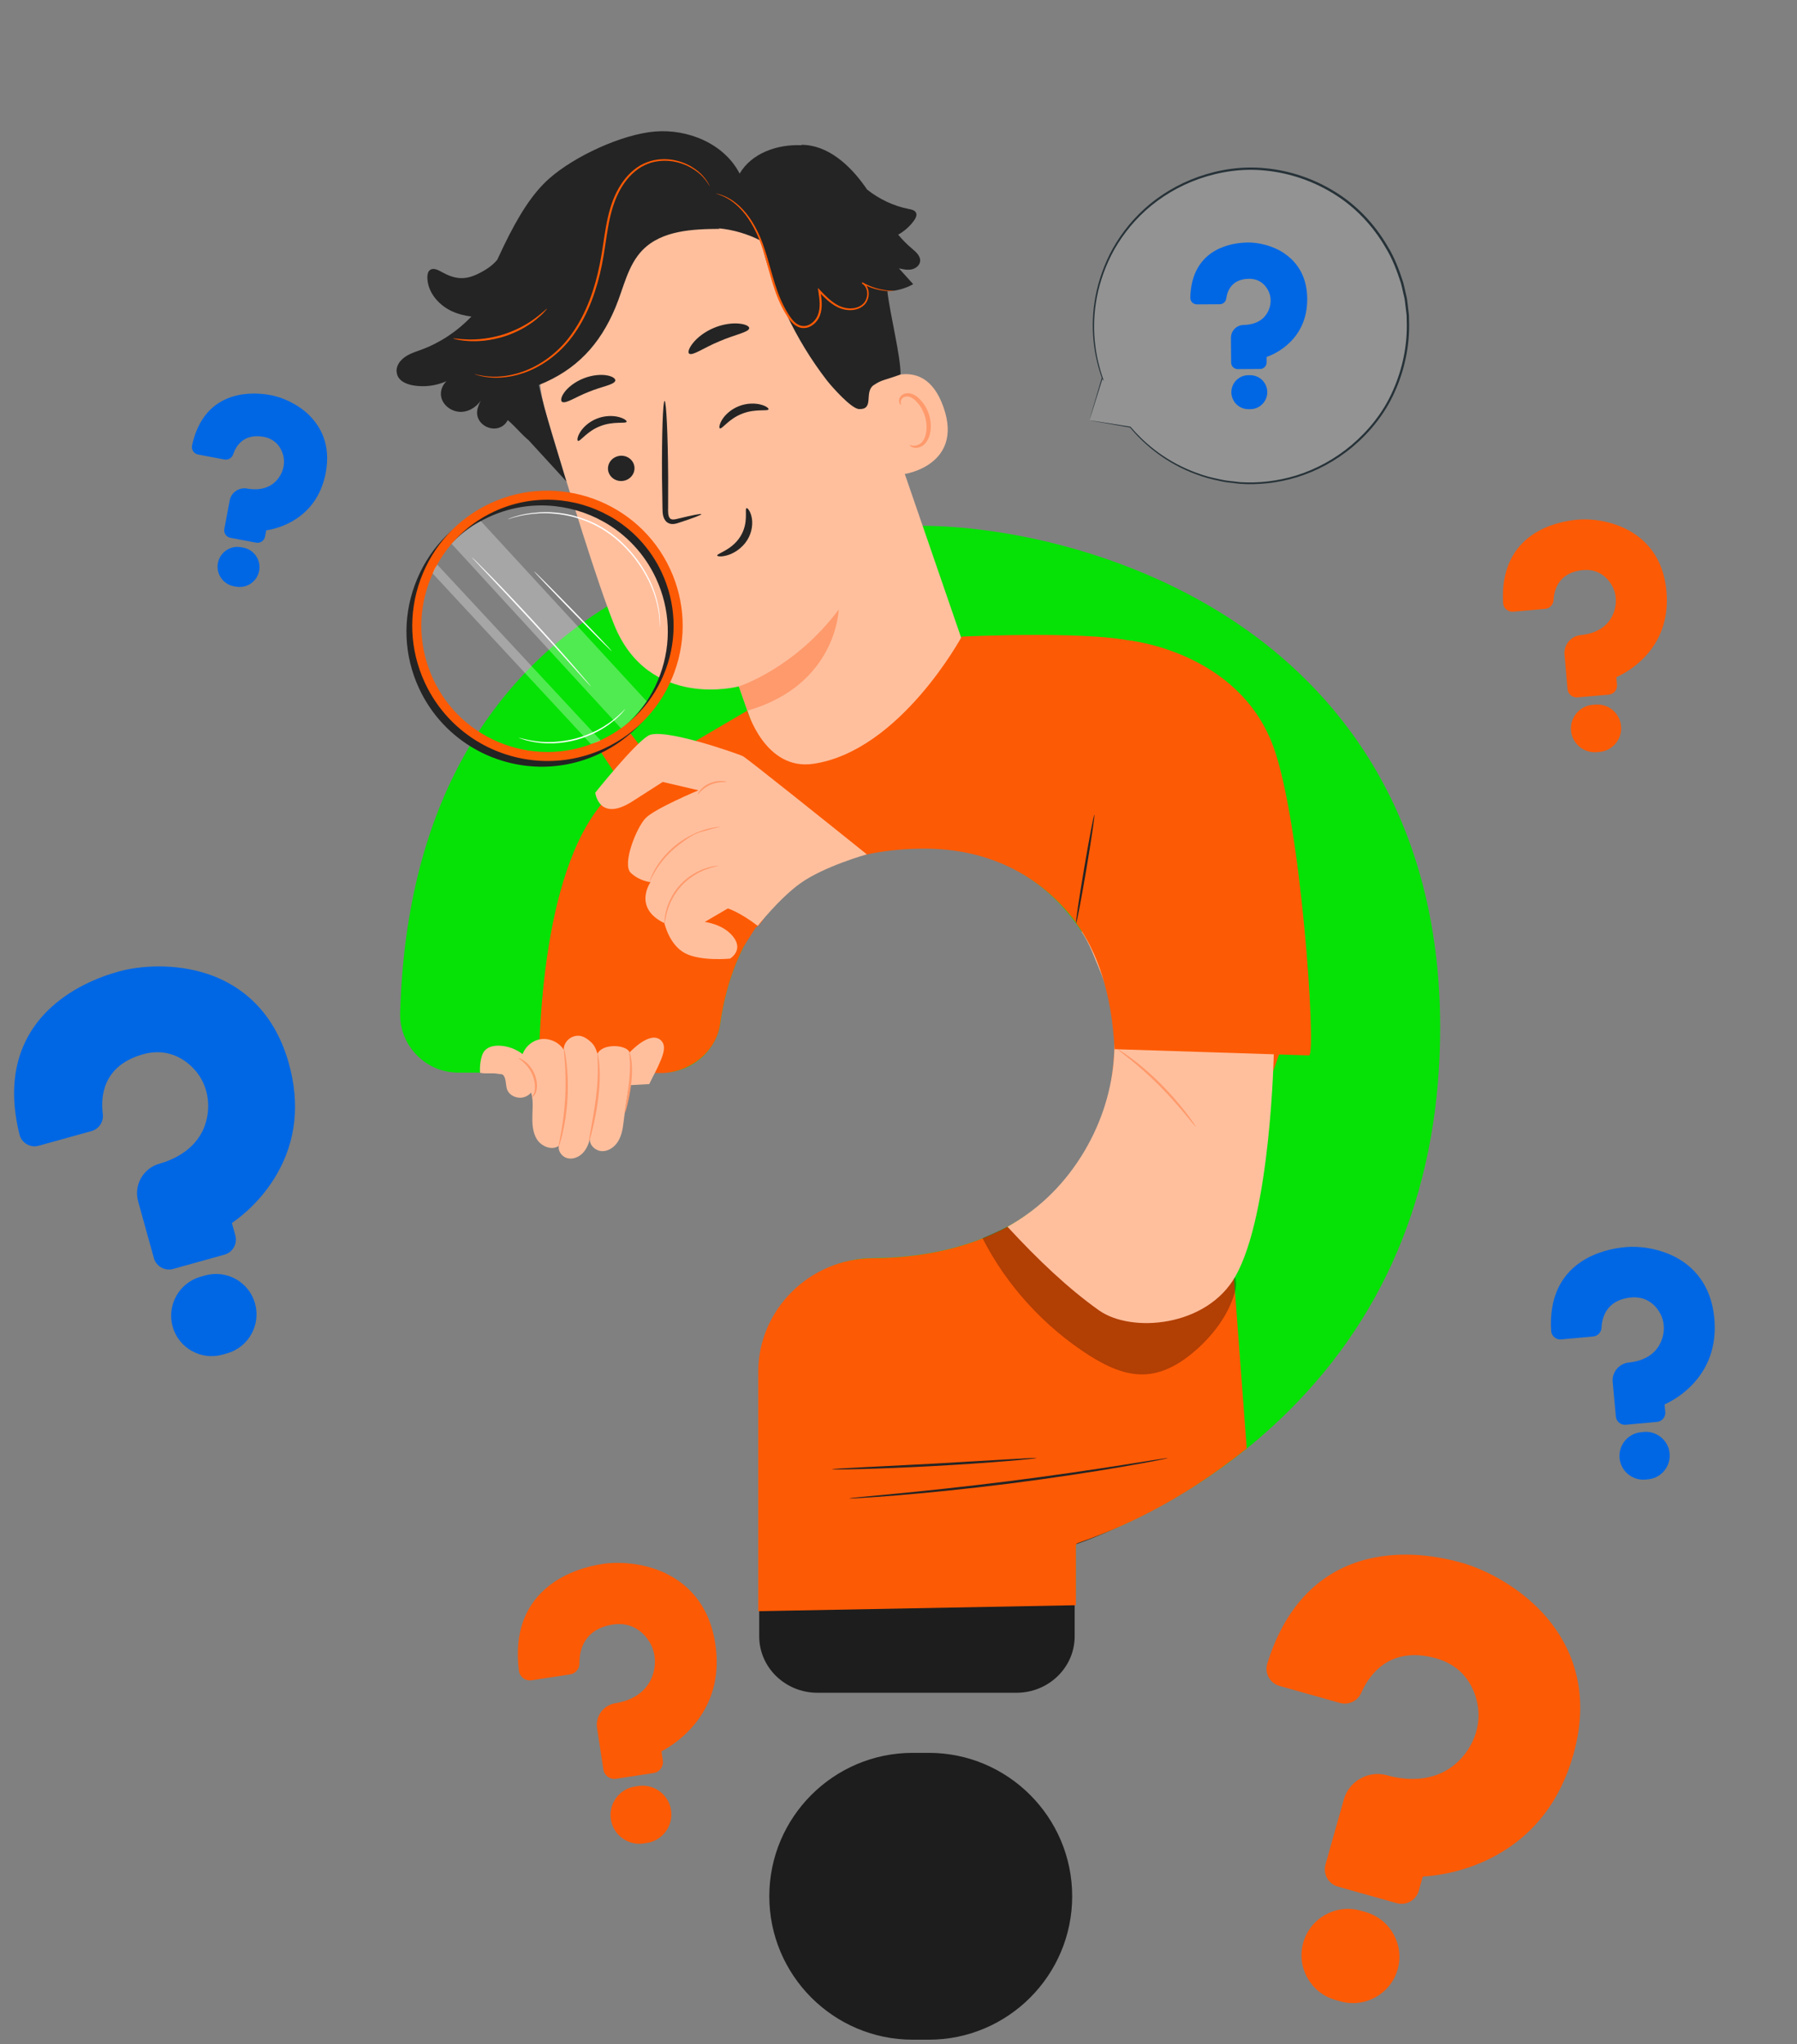 <svg xmlns="http://www.w3.org/2000/svg" width="255" height="290" viewBox="0 0 255 290" fill="none"><rect x="0" y="0" width="255" height="290" fill="#808080" stroke="none"/><g clip-path="url(#clip0_446_5988)"><path d="M219.536 229.533C215.903 225.259 210.884 222.685 207.392 221.703C204.125 220.785 199.17 219.944 194.118 221.176C190.986 221.94 188.239 223.416 185.96 225.567C183.258 228.109 181.197 231.62 179.837 235.997C179.631 236.652 179.702 237.351 180.029 237.955C180.357 238.565 180.909 239.001 181.576 239.187L190.145 241.601C191.352 241.941 192.648 241.331 193.156 240.182C194.292 237.602 197.161 233.526 203.605 235.22C208.516 236.517 209.536 240.619 209.748 242.32C210.088 245.092 208.997 247.962 206.827 249.99C203.49 253.109 199.131 252.506 196.827 251.864C194.183 251.132 191.429 252.673 190.691 255.298L188.091 264.522C187.712 265.87 188.502 267.276 189.843 267.654L198.194 270.003C199.542 270.382 200.948 269.593 201.327 268.251L201.872 266.313C201.885 266.268 201.923 266.236 201.975 266.229C204.055 266.101 208.175 265.523 212.399 263.174C217.797 260.17 221.456 255.362 223.279 248.879C225.891 239.604 222.682 233.243 219.53 229.533H219.536Z" fill="#FD5A05"></path><path d="M193.785 271.268L193.053 271.063C189.561 270.08 185.922 272.122 184.933 275.613C183.945 279.105 185.992 282.745 189.484 283.733L190.216 283.938C193.708 284.921 197.347 282.879 198.335 279.388C199.324 275.896 197.276 272.256 193.785 271.268Z" fill="#FD5A05"></path><path d="M237.939 178.447C235.416 177.067 232.541 176.752 230.686 176.926C228.953 177.086 226.424 177.593 224.235 179.102C222.874 180.039 221.828 181.252 221.135 182.696C220.307 184.41 219.967 186.464 220.114 188.813C220.133 189.166 220.294 189.487 220.563 189.718C220.833 189.949 221.173 190.058 221.533 190.026L226.077 189.609C226.719 189.551 227.226 189.019 227.258 188.377C227.329 186.932 227.958 184.455 231.353 184.083C233.94 183.8 235.185 185.578 235.596 186.361C236.27 187.626 236.27 189.198 235.596 190.572C234.569 192.677 232.367 193.184 231.154 193.3C229.755 193.435 228.715 194.673 228.844 196.066L229.293 200.957C229.357 201.67 229.993 202.203 230.705 202.132L235.134 201.728C235.846 201.663 236.379 201.028 236.309 200.315L236.212 199.289C236.212 199.289 236.225 199.244 236.244 199.231C237.214 198.788 239.081 197.761 240.673 195.854C242.708 193.428 243.581 190.45 243.266 187.016C242.817 182.099 240.115 179.634 237.926 178.441L237.939 178.447Z" fill="#0067E4"></path><path d="M233.26 203.152L232.875 203.191C231.02 203.358 229.652 205.007 229.819 206.856C229.986 208.711 231.636 210.078 233.484 209.911L233.869 209.873C235.724 209.706 237.092 208.056 236.925 206.208C236.758 204.353 235.108 202.986 233.26 203.152Z" fill="#0067E4"></path><path d="M43.92 58.939C42.213 57.257 39.973 56.352 38.452 56.063C37.027 55.794 34.883 55.627 32.778 56.34C31.474 56.782 30.358 57.514 29.465 58.515C28.413 59.703 27.668 61.276 27.251 63.188C27.187 63.477 27.245 63.766 27.405 64.016C27.566 64.26 27.822 64.427 28.111 64.485L31.853 65.191C32.38 65.287 32.912 64.979 33.079 64.472C33.464 63.329 34.536 61.481 37.341 61.962C39.485 62.328 40.069 64.035 40.223 64.754C40.474 65.923 40.121 67.187 39.267 68.137C37.964 69.594 36.083 69.498 35.075 69.312C33.92 69.1 32.803 69.857 32.591 71.006L31.834 75.037C31.725 75.628 32.11 76.193 32.7 76.302L36.346 76.989C36.937 77.098 37.502 76.713 37.611 76.122L37.771 75.275C37.771 75.275 37.791 75.236 37.81 75.236C38.689 75.101 40.422 74.703 42.136 73.542C44.318 72.059 45.698 69.87 46.231 67.04C46.995 62.989 45.384 60.403 43.901 58.939H43.92Z" fill="#0067E4"></path><path d="M34.53 77.694L34.209 77.637C32.681 77.348 31.211 78.356 30.922 79.883C30.634 81.411 31.641 82.881 33.169 83.17L33.49 83.227C35.018 83.516 36.488 82.508 36.776 80.981C37.065 79.453 36.057 77.983 34.53 77.694Z" fill="#0067E4"></path><path d="M231.167 75.272C228.651 73.88 225.775 73.559 223.92 73.719C222.187 73.873 219.658 74.367 217.457 75.869C216.09 76.806 215.043 78.013 214.344 79.451C213.509 81.158 213.156 83.219 213.297 85.562C213.317 85.915 213.477 86.236 213.747 86.467C214.016 86.698 214.357 86.807 214.71 86.781L219.26 86.383C219.902 86.326 220.409 85.799 220.448 85.157C220.525 83.713 221.16 81.235 224.562 80.882C227.155 80.613 228.388 82.397 228.799 83.174C229.466 84.445 229.46 86.017 228.786 87.385C227.752 89.484 225.551 89.984 224.331 90.1C222.932 90.228 221.886 91.467 222.008 92.86L222.438 97.757C222.502 98.47 223.131 99.002 223.85 98.938L228.279 98.553C228.991 98.489 229.524 97.86 229.46 97.141L229.37 96.114C229.37 96.114 229.383 96.069 229.402 96.056C230.378 95.613 232.245 94.593 233.85 92.699C235.891 90.279 236.777 87.308 236.475 83.874C236.045 78.95 233.356 76.479 231.167 75.272Z" fill="#FD5A05"></path><path d="M226.385 99.959L226 99.991C224.145 100.152 222.771 101.795 222.932 103.643C223.092 105.498 224.736 106.872 226.584 106.711L226.969 106.679C228.824 106.519 230.198 104.876 230.037 103.027C229.877 101.179 228.234 99.799 226.385 99.959Z" fill="#FD5A05"></path><path d="M94.416 223.185C91.265 221.703 87.767 221.536 85.539 221.876C83.453 222.197 80.436 222.993 77.901 224.983C76.329 226.221 75.154 227.756 74.416 229.559C73.543 231.69 73.28 234.2 73.633 237.024C73.684 237.448 73.902 237.82 74.242 238.083C74.583 238.34 75.006 238.449 75.43 238.385L80.892 237.55C81.662 237.435 82.24 236.755 82.227 235.978C82.208 234.226 82.779 231.19 86.862 230.49C89.968 229.964 91.599 232.018 92.157 232.929C93.062 234.412 93.184 236.312 92.478 238.019C91.393 240.638 88.774 241.415 87.311 241.646C85.629 241.909 84.467 243.488 84.724 245.163L85.623 251.043C85.751 251.903 86.56 252.493 87.42 252.358L92.741 251.543C93.601 251.415 94.192 250.606 94.057 249.746L93.871 248.514C93.871 248.514 93.884 248.456 93.909 248.443C95.052 247.833 97.234 246.453 99.019 244.04C101.297 240.959 102.132 237.3 101.496 233.166C100.591 227.255 97.144 224.482 94.41 223.192L94.416 223.185Z" fill="#FD5A05"></path><path d="M90.572 253.385L90.103 253.456C87.876 253.796 86.342 255.889 86.682 258.11C87.022 260.337 89.115 261.871 91.335 261.531L91.804 261.46C94.031 261.12 95.565 259.027 95.225 256.807C94.885 254.586 92.793 253.045 90.572 253.385Z" fill="#FD5A05"></path><path d="M154.598 59.611L160.382 60.574C163.225 63.975 167.121 66.575 171.788 67.82C182.802 70.754 194.452 64.707 198.419 54.02C203.002 41.677 196.005 28.044 183.181 24.642C172.295 21.753 160.78 27.613 156.691 38.114C154.662 43.327 154.727 48.776 156.421 53.616V53.603L154.592 59.617L154.598 59.611Z" fill="white" fill-opacity="0.15"></path><path d="M154.598 59.611C154.598 59.611 154.63 59.482 154.701 59.225C154.778 58.956 154.887 58.571 155.035 58.077C155.336 57.043 155.779 55.528 156.357 53.577L156.396 53.442L156.479 53.558V53.571L156.363 53.635C155.439 51.022 154.65 47.293 155.311 42.903C155.632 40.714 156.331 38.403 157.461 36.105C158.61 33.82 160.247 31.587 162.365 29.654C164.49 27.729 167.102 26.124 170.061 25.078C173.007 24.038 176.313 23.518 179.663 23.878C183.014 24.205 186.39 25.322 189.413 27.19C192.456 29.038 195.049 31.747 196.91 34.944C197.893 36.542 198.554 38.294 199.112 40.04C199.24 40.483 199.324 40.932 199.427 41.375C199.516 41.824 199.658 42.261 199.696 42.717C199.754 43.166 199.805 43.615 199.857 44.065L199.934 44.739L199.947 45.412C200.075 49.007 199.311 52.518 197.912 55.612C196.525 58.725 194.382 61.337 191.974 63.366C189.555 65.4 186.814 66.844 184.06 67.698C181.294 68.546 178.527 68.815 175.96 68.642C175.324 68.565 174.695 68.494 174.079 68.424C173.463 68.34 172.872 68.173 172.288 68.058C171.114 67.801 170.022 67.416 168.995 67.005C164.875 65.317 162.083 62.736 160.33 60.631L160.369 60.657C158.507 60.33 157.057 60.073 156.062 59.9C155.587 59.816 155.221 59.745 154.958 59.7C154.714 59.656 154.592 59.63 154.592 59.63C154.592 59.63 154.733 59.643 154.983 59.681C155.247 59.72 155.619 59.778 156.107 59.855C157.095 60.009 158.533 60.24 160.388 60.529H160.414L160.433 60.554C162.198 62.627 164.99 65.163 169.079 66.812C170.099 67.217 171.184 67.596 172.34 67.839C172.924 67.955 173.508 68.109 174.118 68.192C174.727 68.263 175.35 68.334 175.979 68.404C178.514 68.565 181.255 68.289 183.983 67.442C186.705 66.588 189.401 65.156 191.788 63.141C194.163 61.126 196.275 58.551 197.629 55.483C198.997 52.428 199.754 48.968 199.619 45.432L199.606 44.764L199.529 44.103C199.478 43.66 199.42 43.217 199.369 42.774C199.33 42.325 199.189 41.895 199.099 41.459C198.997 41.022 198.913 40.573 198.785 40.143C198.233 38.422 197.584 36.696 196.615 35.123C194.786 31.972 192.225 29.302 189.234 27.479C186.255 25.636 182.924 24.539 179.631 24.205C176.326 23.846 173.071 24.353 170.157 25.373C167.237 26.4 164.656 27.979 162.551 29.873C160.452 31.779 158.828 33.974 157.679 36.227C156.55 38.493 155.844 40.785 155.516 42.948C154.842 47.3 155.593 50.997 156.485 53.603L156.646 54.078L156.363 53.66V53.648L156.479 53.628C155.876 55.554 155.413 57.043 155.093 58.064C154.932 58.564 154.81 58.95 154.727 59.219C154.643 59.482 154.592 59.617 154.592 59.617L154.598 59.611Z" fill="#263238"></path><path d="M182.224 35.926C180.511 34.789 178.482 34.398 177.154 34.404C175.908 34.411 174.079 34.623 172.429 35.566C171.402 36.15 170.587 36.953 170.003 37.941C169.31 39.109 168.944 40.553 168.906 42.235C168.906 42.486 168.995 42.723 169.169 42.903C169.348 43.083 169.586 43.179 169.836 43.179L173.097 43.16C173.559 43.16 173.951 42.813 174.008 42.357C174.143 41.337 174.74 39.61 177.179 39.552C179.041 39.507 179.811 40.849 180.061 41.426C180.466 42.37 180.369 43.487 179.811 44.424C178.951 45.862 177.359 46.093 176.486 46.099C175.478 46.112 174.67 46.934 174.676 47.929L174.702 51.44C174.702 51.953 175.125 52.364 175.639 52.364L178.816 52.345C179.33 52.345 179.74 51.921 179.74 51.408V50.669C179.74 50.669 179.74 50.637 179.766 50.631C180.485 50.374 181.878 49.752 183.123 48.493C184.715 46.889 185.517 44.822 185.498 42.357C185.472 38.827 183.701 36.914 182.212 35.932L182.224 35.926Z" fill="#0067E4"></path><path d="M177.404 53.23H177.128C175.799 53.243 174.727 54.328 174.734 55.657C174.74 56.985 175.831 58.057 177.16 58.051H177.436C178.765 58.038 179.837 56.953 179.83 55.625C179.824 54.296 178.733 53.224 177.404 53.23Z" fill="#0067E4"></path></g><path d="M29.437 138.173C24.796 136.633 19.887 136.986 16.839 137.831C13.985 138.626 9.911 140.244 6.707 143.44C4.718 145.427 3.34 147.774 2.61 150.406C1.75 153.526 1.801 157.075 2.763 160.956C2.909 161.539 3.27 162.027 3.79 162.327C4.311 162.634 4.922 162.711 5.503 162.545L12.988 160.467C14.046 160.174 14.731 159.137 14.59 158.048C14.27 155.61 14.566 151.271 20.136 149.618C24.383 148.361 27.003 150.96 27.93 152.131C29.442 154.047 29.927 156.678 29.226 159.172C28.147 163.009 24.623 164.53 22.621 165.095C20.319 165.742 18.96 168.139 19.599 170.435L21.836 178.489C22.162 179.666 23.387 180.355 24.564 180.029L31.854 177.999C33.031 177.673 33.72 176.448 33.394 175.271L32.923 173.581C32.912 173.544 32.926 173.497 32.962 173.473C34.456 172.438 37.261 170.142 39.349 166.476C42.016 161.793 42.567 156.551 40.995 150.893C38.747 142.802 33.473 139.507 29.443 138.166L29.437 138.173Z" fill="#0067E4"></path><path d="M29.125 180.945L28.487 181.124C25.44 181.975 23.648 185.14 24.493 188.194C25.338 191.248 28.509 193.033 31.563 192.188L32.201 192.009C35.249 191.158 37.04 187.993 36.195 184.939C35.35 181.885 32.18 180.1 29.125 180.945Z" fill="#0067E4"></path><g clip-path="url(#clip1_446_5988)"><path d="M175.536 88.418C160.382 78.225 142.364 74.592 130.554 74.592C119.494 74.592 103.216 76.338 88.486 84.644C79.339 89.804 72.034 96.859 66.79 105.601C60.564 115.961 57.201 128.779 56.783 143.702C56.719 145.942 57.547 148.061 59.113 149.665C60.686 151.283 62.791 152.175 65.051 152.175H94.05C98.146 152.175 101.663 149.12 102.234 145.076C103.518 135.981 108.916 120.672 130.618 120.293C147.153 120.011 153.969 131.975 156.139 137.136C159.663 145.532 158.77 155.487 153.745 163.774C146.029 176.495 131.831 178.447 124.058 178.472C115.117 178.505 107.844 185.764 107.844 194.654V225.862C107.844 230.419 111.554 234.129 116.112 234.129H144.367C148.924 234.129 152.634 230.419 152.634 225.862V219.308C152.634 219.148 152.73 219.013 152.884 218.962C159.284 216.715 171.691 211.291 182.866 200.181C197.135 185.995 204.363 167.689 204.363 145.769C204.363 114.401 188.688 97.269 175.543 88.431L175.536 88.418Z" fill="#06E206"></path><path d="M129.52 248.68H131.799C143.019 248.68 152.146 257.808 152.146 269.028C152.146 280.248 143.019 289.375 131.799 289.375H129.52C118.3 289.375 109.167 280.248 109.167 269.028C109.167 257.808 118.294 248.68 129.52 248.68Z" fill="#1D1D1D"></path><path d="M115.996 240.156H144.238C148.796 240.156 152.499 236.568 152.499 232.152V219.392C152.499 219.238 152.596 219.109 152.75 219.058C156.087 217.922 160.76 215.842 166.043 212.594C148 212.466 115.104 212.286 107.735 212.549V232.152C107.735 236.568 111.439 240.156 115.996 240.156Z" fill="#1D1D1D"></path><path d="M139.258 98.791L121.131 46.157C117.306 32.98 106.445 24.224 93.377 28.409L92.189 28.865C80.263 33.474 73.87 46.465 77.503 58.718C80.886 70.125 84.769 82.68 87.131 88.585C92.029 100.806 104.847 97.378 104.847 97.378C104.872 97.372 107.703 105.524 108.936 109.189L115.572 115.749L118.313 112.751L139.245 98.784L139.258 98.791Z" fill="#FFBF9D"></path><path d="M104.853 97.379C104.853 97.379 112.774 94.843 119.019 86.473C119.019 86.473 118.737 97.192 106.054 100.825L104.853 97.385V97.379Z" fill="#FF9A6C"></path><path d="M86.374 67.031C86.701 67.968 87.76 68.469 88.749 68.148C89.731 67.827 90.27 66.806 89.943 65.869C89.615 64.932 88.556 64.431 87.568 64.752C86.579 65.073 86.046 66.094 86.367 67.037L86.374 67.031Z" fill="#242424"></path><path d="M82.015 62.544C82.323 62.692 83.267 61.19 85.161 60.465C87.035 59.714 88.8 60.15 88.915 59.842C88.98 59.701 88.595 59.373 87.824 59.168C87.061 58.963 85.886 58.924 84.711 59.386C83.537 59.848 82.715 60.663 82.317 61.325C81.906 61.992 81.874 62.486 82.022 62.544H82.015Z" fill="#242424"></path><path d="M102.157 60.773C102.465 60.92 103.415 59.418 105.303 58.699C107.177 57.948 108.942 58.385 109.057 58.077C109.115 57.935 108.737 57.608 107.966 57.403C107.202 57.197 106.028 57.159 104.853 57.621C103.679 58.083 102.857 58.898 102.459 59.559C102.055 60.227 102.016 60.721 102.157 60.779V60.773Z" fill="#242424"></path><path d="M99.519 72.949C99.487 72.84 98.236 73.09 96.239 73.578C95.739 73.713 95.244 73.796 95.039 73.494C94.789 73.193 94.789 72.596 94.808 71.941C94.808 70.6 94.808 69.194 94.814 67.718C94.776 61.729 94.551 56.876 94.307 56.883C94.063 56.883 93.903 61.748 93.941 67.737C93.961 69.207 93.98 70.612 94.006 71.954C94.038 72.57 93.961 73.315 94.487 73.944C94.757 74.252 95.212 74.38 95.552 74.342C95.899 74.316 96.169 74.22 96.413 74.136C98.364 73.501 99.558 73.051 99.519 72.942V72.949Z" fill="#242424"></path><path d="M97.793 50.163C98.236 50.548 99.872 49.328 102.08 48.423C104.276 47.467 106.285 47.139 106.317 46.555C106.323 46.279 105.778 45.99 104.847 45.907C103.916 45.817 102.6 45.971 101.278 46.529C99.956 47.088 98.929 47.922 98.345 48.654C97.754 49.386 97.581 49.976 97.786 50.163H97.793Z" fill="#242424"></path><path d="M79.782 57.024C80.334 57.306 81.714 56.292 83.569 55.586C85.398 54.822 87.106 54.611 87.305 54.026C87.382 53.75 86.977 53.41 86.136 53.256C85.308 53.102 84.05 53.186 82.786 53.693C81.521 54.2 80.558 54.996 80.077 55.676C79.583 56.363 79.531 56.883 79.782 57.03V57.024Z" fill="#242424"></path><path d="M123.442 55.041C123.615 54.867 130.92 49.283 133.891 57.788C136.87 66.286 127.717 67.525 127.62 67.287C127.518 67.05 123.442 55.047 123.442 55.047V55.041Z" fill="#FFBF9D"></path><path d="M129.09 63.154C129.116 63.115 129.276 63.205 129.565 63.231C129.848 63.257 130.297 63.186 130.682 62.865C131.465 62.223 131.722 60.529 131.228 58.982C130.977 58.199 130.56 57.518 130.072 57.005C129.597 56.472 129.039 56.183 128.558 56.26C128.07 56.312 127.845 56.697 127.826 56.973C127.794 57.249 127.909 57.403 127.871 57.428C127.851 57.461 127.64 57.351 127.582 56.973C127.556 56.793 127.582 56.555 127.73 56.324C127.877 56.087 128.147 55.894 128.474 55.824C129.148 55.638 129.944 56.035 130.483 56.6C131.054 57.152 131.549 57.91 131.825 58.789C132.37 60.522 132.056 62.428 130.952 63.218C130.406 63.584 129.848 63.578 129.52 63.468C129.187 63.353 129.071 63.179 129.097 63.147L129.09 63.154Z" fill="#FF9A6C"></path><path d="M105.932 72.095C105.63 72.179 106.285 74.136 105.071 76.094C103.865 78.052 101.695 78.533 101.772 78.809C101.785 78.944 102.363 79.034 103.255 78.764C104.128 78.507 105.303 77.801 106.047 76.608C106.785 75.414 106.843 74.124 106.644 73.296C106.445 72.448 106.06 72.037 105.932 72.095Z" fill="#242424"></path><path d="M56.276 52.749C56.238 52.204 56.456 51.664 56.809 51.241C57.579 50.323 58.728 50.002 59.807 49.604C62.49 48.609 64.916 46.979 66.893 44.912C65.904 44.783 64.942 44.54 64.043 44.116C62.188 43.23 60.66 41.414 60.641 39.353C60.641 38.968 60.712 38.538 61.02 38.307C61.514 37.941 62.188 38.313 62.721 38.609C64.486 39.578 65.866 39.77 67.689 38.917C68.819 38.384 69.865 37.723 70.584 36.824C70.609 36.773 70.622 36.722 70.648 36.67C70.93 36.06 71.206 35.47 71.482 34.899C73.562 30.605 75.539 27.44 77.965 25.303C81.528 22.17 88.222 19.051 92.947 18.659C97.671 18.268 102.793 20.412 104.956 24.629C106.657 21.721 110.303 20.457 113.679 20.604L113.743 20.546C117.447 20.559 120.541 23.377 122.691 26.387C122.806 26.554 122.922 26.721 123.038 26.888C124.771 28.262 126.818 29.237 128.988 29.655C129.373 29.725 129.816 29.828 129.983 30.181C130.149 30.527 129.95 30.938 129.726 31.253C129.135 32.094 128.346 32.793 127.454 33.294C128.038 33.987 128.66 34.636 129.36 35.22C129.95 35.72 130.657 36.317 130.567 37.081C130.496 37.678 129.925 38.108 129.334 38.224C128.744 38.339 128.14 38.204 127.556 38.069C128.23 38.821 128.911 39.565 129.585 40.316C128.468 40.945 127.203 41.279 125.92 41.337C126.324 44.719 127.845 50.714 127.787 53.128C125.547 53.962 124.912 53.911 123.91 54.688C122.614 55.695 124.09 58.102 121.914 58.038C120.804 58.006 118.012 54.835 117.331 53.962C112.845 48.141 109.642 41.337 107.998 34.167C106.124 33.198 104.064 32.588 101.958 32.389L102.151 32.472C98.255 32.492 93.903 32.691 91.181 35.476C89.07 37.639 88.505 40.823 87.337 43.615C85.129 48.904 81.784 52.492 76.463 54.623C77.298 58.545 79.313 64.727 80.366 68.295L74.91 62.345V62.377C74.531 62.05 74.185 61.71 73.851 61.363L73.742 61.26V61.248C73.196 60.689 72.67 60.124 72.054 59.604C72.047 59.617 72.041 59.63 72.028 59.649C70.719 61.992 67.028 60.419 67.805 57.852C67.959 57.345 68.183 56.857 68.485 56.414C67.907 57.531 66.752 58.378 65.494 58.43C64.236 58.481 62.946 57.64 62.631 56.421C62.413 55.586 62.734 54.662 63.356 54.084C61.867 54.739 60.185 54.957 58.581 54.668C57.528 54.476 56.379 53.956 56.289 52.756L56.276 52.749Z" fill="#242424"></path><path d="M101.541 27.433C101.528 27.472 102.177 27.581 103.191 28.133C104.192 28.685 105.495 29.808 106.554 31.586C107.087 32.466 107.581 33.486 107.986 34.635C108.396 35.778 108.737 37.036 109.102 38.358C109.475 39.68 109.86 41.08 110.444 42.466C110.733 43.159 111.073 43.853 111.484 44.52C111.888 45.175 112.344 45.874 113.095 46.298C113.698 46.645 114.488 46.613 115.059 46.272C115.643 45.945 116.08 45.419 116.323 44.822C116.792 43.609 116.574 42.351 116.407 41.24L116.157 41.362C116.914 42.152 117.678 42.922 118.589 43.435C119.488 43.955 120.547 44.135 121.471 43.898C121.933 43.782 122.357 43.551 122.672 43.224C122.999 42.896 123.166 42.472 123.243 42.062C123.307 41.645 123.269 41.227 123.121 40.868C122.967 40.508 122.704 40.207 122.383 40.04L122.293 40.207C123.634 40.958 124.854 41.189 125.669 41.272C126.08 41.311 126.394 41.311 126.613 41.304C126.825 41.291 126.934 41.279 126.934 41.272C126.934 41.266 126.825 41.259 126.613 41.253C126.401 41.24 126.086 41.227 125.682 41.176C124.88 41.067 123.686 40.81 122.389 40.053L122.299 40.22C122.877 40.515 123.172 41.285 123.031 42.036C122.96 42.408 122.8 42.787 122.511 43.076C122.229 43.365 121.837 43.57 121.414 43.673C120.56 43.878 119.571 43.711 118.731 43.211C117.87 42.716 117.126 41.965 116.375 41.176L116.054 40.842L116.125 41.304C116.291 42.415 116.484 43.628 116.047 44.725C115.829 45.258 115.425 45.733 114.918 46.022C114.411 46.317 113.769 46.343 113.249 46.048C112.594 45.688 112.151 45.027 111.753 44.379C111.355 43.731 111.022 43.05 110.733 42.37C110.155 41.003 109.764 39.616 109.385 38.3C109.013 36.978 108.66 35.72 108.236 34.565C107.819 33.409 107.299 32.376 106.753 31.49C105.656 29.699 104.301 28.576 103.261 28.043C102.215 27.511 101.554 27.446 101.554 27.446L101.541 27.433Z" fill="#FD5A05"></path><path d="M67.342 53.083C67.342 53.083 67.387 53.102 67.471 53.134C67.573 53.166 67.702 53.205 67.862 53.25C68.035 53.301 68.247 53.359 68.51 53.404C68.767 53.449 69.069 53.513 69.409 53.539C70.757 53.68 72.798 53.571 75.07 52.621C77.317 51.684 79.782 49.899 81.598 47.203C83.453 44.54 84.705 41.144 85.424 37.505C85.796 35.682 85.989 33.878 86.303 32.164C86.605 30.451 87.035 28.82 87.747 27.402C88.447 25.977 89.41 24.77 90.565 23.968C91.136 23.557 91.759 23.287 92.375 23.082C92.998 22.896 93.627 22.819 94.224 22.806C95.424 22.787 96.496 23.075 97.369 23.454C98.242 23.839 98.916 24.327 99.417 24.776C100.386 25.72 100.675 26.445 100.713 26.413C100.713 26.413 100.7 26.368 100.655 26.285C100.604 26.189 100.54 26.067 100.463 25.925C100.283 25.611 99.969 25.181 99.494 24.686C98.999 24.218 98.325 23.698 97.44 23.287C96.554 22.883 95.463 22.575 94.224 22.581C93.608 22.581 92.959 22.665 92.311 22.851C91.669 23.05 91.008 23.332 90.418 23.749C89.217 24.577 88.216 25.816 87.491 27.267C86.752 28.717 86.316 30.38 86.001 32.106C85.687 33.833 85.488 35.63 85.116 37.441C84.403 41.054 83.171 44.411 81.354 47.043C79.583 49.707 77.182 51.465 74.974 52.415C72.753 53.378 70.744 53.519 69.409 53.417C68.061 53.308 67.349 53.044 67.336 53.083H67.342Z" fill="#FD5A05"></path><path d="M64.287 48.018C64.287 48.018 64.48 48.095 64.845 48.172C65.205 48.256 65.738 48.333 66.405 48.378C67.066 48.429 67.862 48.416 68.735 48.326C69.608 48.224 70.564 48.044 71.534 47.742C72.503 47.428 73.389 47.03 74.159 46.613C74.923 46.176 75.584 45.733 76.097 45.31C76.611 44.892 77.009 44.52 77.253 44.244C77.503 43.968 77.632 43.814 77.619 43.801C77.58 43.763 77.015 44.353 75.963 45.136C75.443 45.534 74.781 45.952 74.024 46.362C73.26 46.76 72.387 47.145 71.437 47.447C70.487 47.742 69.557 47.928 68.697 48.044C67.843 48.147 67.06 48.179 66.405 48.16C65.096 48.121 64.293 47.961 64.281 48.018H64.287Z" fill="#FD5A05"></path><path d="M87.568 136.995C87.459 137.027 88.909 144.312 90.334 151.873H90.783C89.358 144.312 87.677 136.963 87.561 136.995H87.568Z" fill="#242424"></path><path d="M93.717 152.239C97.838 152.239 101.631 149.274 102.202 145.23C103.499 136.147 108.679 120.781 130.522 120.402C147.165 120.12 154.168 131.898 156.132 137.136C159.245 145.455 158.86 155.545 153.802 163.819C146.036 176.521 131.748 178.466 123.917 178.498C114.918 178.53 107.594 185.777 107.594 194.654V228.583L152.673 227.736V219.27C152.673 219.116 152.769 218.975 152.923 218.923C158.411 217.01 167.121 213.39 176.916 205.489L173.983 166.412C173.983 166.412 182.565 149.922 182.135 146.212C178.251 112.321 166.723 93.142 162.038 91.351C156.781 89.342 136.472 90.318 136.472 90.318C136.472 90.318 127.697 106.57 115.393 108.367C108.544 109.369 106.047 100.819 106.047 100.819L90.141 110.145C78.825 115.858 76.624 138.067 76.418 152.233H93.704L93.717 152.239Z" fill="#FD5A05"></path><g opacity="0.3"><path d="M145.959 172.201C155.048 174.512 164.002 177.439 173.091 179.756C173.765 179.929 174.483 180.128 174.939 180.655C175.607 181.431 175.459 182.606 175.157 183.582C174.201 186.708 172.141 189.403 169.689 191.56C167.712 193.3 165.343 194.763 162.718 194.968C159.797 195.2 156.986 193.839 154.515 192.266C148.199 188.235 142.807 182.343 139.418 175.661C139.418 175.661 141.549 174.782 143.179 173.915C144.694 173.106 145.959 172.208 145.959 172.208V172.201Z" fill="black"></path></g><path d="M155.946 137.373C159.579 145.756 158.661 155.699 153.481 163.973C150.606 168.562 146.947 171.835 142.961 174.037C147.262 178.71 151.62 182.831 155.933 185.892C160.574 189.185 171.274 188.248 175.331 181.04C180.337 172.144 180.755 149.415 180.755 149.415L181.705 135.711L153.719 131.423L153.494 132.193C154.695 133.991 155.401 136.115 155.953 137.373H155.946Z" fill="#FFBF9D"></path><path d="M107.222 131.616L105.63 134.125C104.417 134.96 103.268 134.504 102.517 132.951L85.289 106.73L89.487 104.06L108.512 129.202C108.512 129.202 108.781 130.537 107.222 131.609V131.616Z" fill="#FD5A05"></path><path d="M67.419 106.281C64.049 104.375 61.219 101.441 59.467 97.667C57.31 93.02 57.092 87.814 58.857 83C60.615 78.193 64.146 74.354 68.793 72.198C78.382 67.749 89.808 71.928 94.262 81.524C96.419 86.171 96.637 91.377 94.872 96.191C93.113 100.998 89.583 104.837 84.936 106.994C79.114 109.696 72.618 109.214 67.419 106.281ZM85.674 74.033C80.822 71.293 74.762 70.85 69.332 73.366C64.999 75.375 61.707 78.957 60.063 83.443C58.42 87.93 58.626 92.789 60.635 97.128C62.644 101.461 66.225 104.753 70.712 106.397C75.199 108.04 80.058 107.834 84.397 105.825C88.729 103.816 92.022 100.235 93.665 95.748C95.309 91.261 95.103 86.402 93.094 82.063C91.464 78.546 88.819 75.805 85.674 74.027V74.033Z" fill="#242424"></path><path d="M68.241 105.472C64.871 103.566 62.041 100.633 60.288 96.858C58.132 92.211 57.913 87.006 59.678 82.192C61.437 77.384 64.967 73.546 69.615 71.389C79.204 66.941 90.629 71.119 95.084 80.715C97.241 85.362 97.459 90.568 95.694 95.382C93.935 100.19 90.405 104.028 85.758 106.185C79.936 108.887 73.44 108.406 68.241 105.472ZM86.496 73.225C81.643 70.484 75.584 70.041 70.154 72.557C65.821 74.566 62.528 78.148 60.885 82.635C59.242 87.121 59.447 91.98 61.456 96.319C63.465 100.652 67.047 103.945 71.534 105.588C76.02 107.231 80.879 107.026 85.219 105.017C89.551 103.008 92.844 99.426 94.487 94.939C96.13 90.453 95.925 85.594 93.916 81.254C92.285 77.737 89.641 74.996 86.496 73.218V73.225Z" fill="#FD5A05"></path><path d="M93.633 89.06C93.633 89.06 93.621 88.951 93.614 88.745C93.601 88.54 93.621 88.232 93.576 87.847C93.531 87.07 93.357 85.94 92.94 84.612C92.735 83.944 92.446 83.238 92.099 82.493C91.727 81.762 91.316 80.985 90.79 80.228C90.27 79.464 89.679 78.693 88.986 77.968C88.299 77.236 87.542 76.524 86.682 75.895C85.828 75.259 84.93 74.733 84.025 74.303C83.113 73.886 82.195 73.571 81.309 73.327C79.519 72.878 77.843 72.756 76.457 72.833C75.064 72.91 73.947 73.128 73.196 73.34C72.811 73.424 72.529 73.539 72.33 73.591C72.131 73.648 72.028 73.68 72.022 73.674C72.022 73.668 72.118 73.629 72.31 73.552C72.509 73.488 72.785 73.359 73.17 73.263C73.921 73.026 75.038 72.788 76.444 72.692C77.85 72.589 79.544 72.698 81.354 73.148C82.253 73.385 83.184 73.7 84.108 74.123C85.026 74.553 85.937 75.093 86.804 75.734C87.67 76.37 88.441 77.095 89.127 77.84C89.821 78.578 90.418 79.355 90.938 80.131C91.47 80.895 91.875 81.685 92.247 82.429C92.587 83.186 92.876 83.905 93.069 84.579C93.473 85.927 93.627 87.07 93.646 87.853C93.678 88.245 93.646 88.553 93.646 88.758C93.64 88.963 93.633 89.073 93.627 89.073L93.633 89.06Z" fill="white"></path><path d="M73.62 104.67C73.633 104.625 74.512 104.946 75.988 105.151C76.174 105.171 76.367 105.196 76.566 105.222C76.765 105.248 76.977 105.248 77.195 105.261C77.631 105.299 78.1 105.273 78.588 105.261C79.57 105.203 80.642 105.055 81.739 104.766C82.837 104.465 83.838 104.054 84.718 103.611C85.148 103.373 85.565 103.155 85.924 102.905C86.104 102.783 86.29 102.674 86.451 102.558C86.611 102.436 86.765 102.321 86.919 102.205C88.094 101.287 88.691 100.568 88.723 100.601C88.736 100.607 88.582 100.787 88.306 101.101C88.171 101.262 87.991 101.448 87.773 101.647C87.555 101.846 87.317 102.096 87.009 102.314C86.862 102.43 86.707 102.552 86.547 102.68C86.387 102.809 86.2 102.918 86.021 103.046C85.661 103.303 85.244 103.527 84.808 103.778C83.922 104.234 82.908 104.657 81.797 104.965C80.687 105.261 79.596 105.402 78.601 105.453C78.1 105.453 77.631 105.472 77.189 105.434C76.97 105.415 76.752 105.415 76.553 105.382C76.348 105.35 76.155 105.325 75.969 105.299C75.597 105.254 75.263 105.164 74.974 105.1C74.679 105.042 74.435 104.965 74.236 104.895C73.838 104.766 73.62 104.683 73.626 104.67H73.62Z" fill="white"></path><path d="M86.817 92.391C86.778 92.43 84.275 89.926 81.232 86.8C78.19 83.674 75.757 81.107 75.796 81.068C75.834 81.03 78.338 83.533 81.38 86.659C84.422 89.785 86.855 92.353 86.817 92.391Z" fill="white"></path><path d="M83.864 97.41C83.864 97.41 83.793 97.353 83.684 97.231C83.556 97.09 83.395 96.916 83.19 96.698C82.754 96.21 82.144 95.536 81.406 94.708C79.897 93.026 77.811 90.709 75.475 88.18C73.138 85.645 71.001 83.379 69.448 81.736C68.684 80.927 68.061 80.272 67.612 79.791C67.406 79.573 67.246 79.393 67.118 79.258C67.008 79.136 66.951 79.066 66.957 79.059C66.957 79.059 67.028 79.111 67.15 79.226C67.284 79.355 67.458 79.528 67.67 79.733C68.119 80.176 68.767 80.825 69.557 81.633C71.136 83.244 73.292 85.504 75.629 88.039C77.965 90.575 80.038 92.904 81.515 94.612C82.253 95.466 82.85 96.159 83.254 96.647C83.447 96.878 83.594 97.064 83.716 97.205C83.819 97.333 83.87 97.404 83.864 97.41Z" fill="white"></path><g opacity="0.3"><path d="M68.228 73.924L91.772 99.503C91.772 99.503 89.865 102.167 88.12 103.328L64.082 77.153C64.082 77.153 65.815 75.067 68.228 73.924Z" fill="white"></path></g><g opacity="0.3"><path d="M62.053 80.106L85.212 105.023C85.212 105.023 85.424 105.138 83.832 105.543L61.405 81.37C61.405 81.37 61.52 80.767 62.06 80.106H62.053Z" fill="white"></path></g><path d="M123.018 121.217C118.069 117.244 105.951 107.533 105.399 107.269C104.699 106.942 94.031 103.155 91.99 104.368C89.949 105.588 84.467 112.462 84.467 112.462C84.467 112.462 84.987 116.737 89.769 113.675C93.415 111.339 93.98 110.979 94.044 110.935H94.038L99.121 112.122C99.121 112.122 92.927 114.709 91.611 116.07C90.302 117.43 88.229 122.642 89.519 123.843C90.809 125.043 92.311 125.146 92.311 125.146C92.311 125.146 89.75 128.779 94.288 130.974C94.288 130.974 94.949 134.029 97.189 135.223C99.429 136.417 103.595 136 103.595 136C103.595 136 105.527 134.857 104.089 132.957C102.652 131.064 100.001 130.8 100.001 130.8L103.287 128.881C103.287 128.881 104.994 129.408 107.53 131.359C107.53 131.359 110.527 127.521 113.525 125.351C116.888 122.918 123.018 121.204 123.018 121.204V121.217Z" fill="#FFBF9D"></path><path d="M101.99 122.835C101.99 122.835 101.817 122.822 101.503 122.861C101.188 122.899 100.745 122.989 100.206 123.162C99.134 123.496 97.703 124.241 96.522 125.518C95.347 126.795 94.725 128.291 94.481 129.382C94.352 129.934 94.301 130.383 94.288 130.698C94.275 131.012 94.288 131.186 94.301 131.186C94.346 131.186 94.359 130.493 94.647 129.421C94.93 128.355 95.559 126.917 96.701 125.679C97.844 124.433 99.224 123.689 100.264 123.323C101.304 122.944 102.003 122.874 101.99 122.829V122.835Z" fill="#FF9A6C"></path><path d="M102.209 117.302C102.209 117.302 102.023 117.302 101.689 117.341C101.522 117.36 101.317 117.385 101.085 117.437C100.854 117.488 100.585 117.533 100.296 117.623C99.712 117.777 99.038 118.027 98.313 118.368C97.6 118.721 96.836 119.17 96.105 119.728C95.379 120.293 94.75 120.916 94.224 121.513C93.71 122.122 93.293 122.713 92.998 123.239C92.837 123.496 92.722 123.74 92.613 123.958C92.504 124.17 92.42 124.363 92.362 124.517C92.24 124.831 92.176 125.004 92.195 125.011C92.24 125.03 92.51 124.337 93.145 123.329C93.46 122.822 93.884 122.257 94.397 121.66C94.924 121.076 95.54 120.473 96.259 119.921C96.978 119.375 97.805 118.753 98.505 118.4C99.211 118.053 99.776 117.963 100.347 117.79C101.483 117.437 102.222 117.347 102.215 117.302H102.209Z" fill="#FF9A6C"></path><path d="M103.133 110.954C103.133 110.954 102.883 110.825 102.44 110.8C102.004 110.768 101.381 110.838 100.758 111.102C99.911 111.461 99.616 111.814 99.372 112.103C99.089 112.443 98.98 112.694 99.006 112.706C99.064 112.758 99.654 111.82 100.855 111.32C102.049 110.8 103.133 111.024 103.133 110.947V110.954Z" fill="#FF9A6C"></path><path d="M160.073 90.838C160.073 90.838 175.729 92.34 180.697 105.941C184.644 116.737 186.782 149.081 185.793 149.736L158.154 148.85C157.788 140.961 155.664 134.883 152.692 130.948L160.073 90.831V90.838Z" fill="#FD5A05"></path><path d="M158.584 148.857C158.584 148.857 158.79 148.946 159.13 149.158C159.47 149.37 159.945 149.697 160.516 150.121C161.665 150.962 163.187 152.226 164.721 153.773C166.261 155.314 167.519 156.835 168.386 157.965C168.816 158.53 169.156 158.998 169.374 159.332C169.599 159.666 169.708 159.852 169.695 159.865C169.657 159.897 169.111 159.204 168.206 158.112C167.301 157.021 166.017 155.538 164.49 154.004C162.962 152.47 161.479 151.193 160.375 150.307C159.271 149.421 158.559 148.901 158.591 148.857H158.584Z" fill="#FF9A6C"></path><path d="M155.292 115.588C155.381 115.601 154.874 119.054 154.162 123.297C153.443 127.54 152.788 130.968 152.698 130.955C152.608 130.942 153.116 127.489 153.834 123.246C154.553 119.003 155.208 115.575 155.298 115.588H155.292Z" fill="#242424"></path><path d="M120.508 212.575C120.508 212.575 120.669 212.543 120.971 212.504C121.304 212.472 121.747 212.427 122.293 212.37C123.48 212.261 125.13 212.1 127.152 211.908C131.253 211.516 136.921 210.919 143.16 210.136C149.399 209.346 155.035 208.506 159.111 207.87C161.12 207.549 162.756 207.292 163.931 207.106C164.477 207.023 164.913 206.959 165.247 206.907C165.549 206.862 165.709 206.85 165.709 206.862C165.709 206.875 165.555 206.914 165.26 206.978C164.932 207.042 164.496 207.132 163.957 207.241C162.827 207.466 161.184 207.761 159.149 208.114C155.086 208.814 149.45 209.687 143.205 210.483C136.96 211.272 131.286 211.824 127.178 212.158C125.124 212.325 123.455 212.447 122.306 212.511C121.754 212.543 121.317 212.562 120.977 212.581C120.675 212.594 120.515 212.594 120.515 212.581L120.508 212.575Z" fill="#242424"></path><path d="M118.063 208.441C118.063 208.441 118.467 208.384 119.199 208.339C119.989 208.294 121.035 208.242 122.306 208.172C124.982 208.037 128.583 207.851 132.563 207.645C136.542 207.414 140.143 207.209 142.82 207.049C144.091 206.978 145.137 206.92 145.927 206.875C146.658 206.837 147.069 206.83 147.069 206.856C147.069 206.882 146.665 206.933 145.933 207.01C145.201 207.087 144.142 207.183 142.833 207.292C140.214 207.511 136.587 207.767 132.576 207.986C128.57 208.204 124.937 208.345 122.306 208.416C120.99 208.448 119.924 208.474 119.193 208.474C118.454 208.474 118.05 208.474 118.05 208.448L118.063 208.441Z" fill="#242424"></path><path d="M74.037 149.922C74.14 149.531 74.307 149.158 74.538 148.824C75 148.163 75.699 147.656 76.495 147.477C77.811 147.175 79.287 147.791 80 148.94C79.955 148.067 80.642 147.245 81.489 147.014C82.336 146.783 82.991 147.111 83.665 147.669C84.339 148.228 84.512 148.677 84.788 149.505C85.462 147.99 88.922 148.176 89.346 149.312C89.346 149.312 92.324 146.052 93.845 147.656C94.481 148.324 94.205 149.344 93.787 150.365C93.229 151.732 92.857 152.303 92.125 153.805L89.307 153.959C89.07 154.839 88.569 158.433 88.466 159.338C88.364 160.243 88.177 161.168 87.696 161.944C87.215 162.721 86.374 163.331 85.462 163.318C84.551 163.305 83.646 162.522 83.704 161.611C83.511 162.362 83.19 163.106 82.632 163.652C82.073 164.197 81.252 164.512 80.501 164.313C79.75 164.114 79.153 163.331 79.3 162.567C78.293 163.26 76.81 162.644 76.168 161.604C75.532 160.558 75.513 159.261 75.552 158.042C75.584 156.957 75.687 155.744 75.257 154.717C75.192 154.556 75.07 154.415 75.032 154.242C74.974 153.985 75.013 153.696 74.993 153.44C74.955 152.868 74.846 152.303 74.653 151.771C74.608 151.655 74.563 151.54 74.512 151.424C74.377 151.122 74.172 150.866 74.018 150.57C73.986 150.506 73.954 150.442 73.947 150.371C73.928 150.224 73.992 150.057 74.031 149.922H74.037Z" fill="#FFBF9D"></path><path d="M70.866 148.356C70.115 148.33 69.293 148.484 68.787 149.049C68.189 149.717 68.055 151.308 68.119 152.201C69.165 152.4 69.724 152.162 70.763 152.361C70.982 152.4 71.168 152.348 71.347 152.477C71.829 152.817 71.752 153.972 71.945 154.531C72.278 155.5 73.523 155.975 74.486 155.615C75.449 155.262 76.065 154.235 76.117 153.215C76.168 152.188 75.712 151.186 75.058 150.403C74.024 149.177 72.464 148.414 70.866 148.356Z" fill="#FFBF9D"></path><path d="M88.665 157.849C88.556 157.823 88.986 155.917 89.262 153.536C89.391 152.348 89.423 151.263 89.378 150.48C89.339 149.697 89.243 149.222 89.294 149.209C89.333 149.197 89.506 149.665 89.609 150.461C89.718 151.251 89.724 152.367 89.59 153.574C89.461 154.781 89.237 155.859 89.05 156.63C88.864 157.4 88.71 157.868 88.665 157.855V157.849Z" fill="#FF9A6C"></path><path d="M83.575 161.957C83.53 161.944 83.652 161.251 83.858 160.134C84.063 159.017 84.345 157.47 84.564 155.757C84.782 154.043 84.859 152.477 84.833 151.347C84.814 150.217 84.737 149.518 84.788 149.511C84.827 149.505 84.994 150.198 85.071 151.34C85.154 152.483 85.116 154.068 84.897 155.801C84.679 157.535 84.352 159.075 84.089 160.185C83.826 161.296 83.62 161.97 83.575 161.957Z" fill="#FF9A6C"></path><path d="M79.268 162.689C79.217 162.676 79.397 161.906 79.621 160.661C79.846 159.415 80.096 157.676 80.205 155.75C80.308 153.818 80.25 152.066 80.16 150.801C80.071 149.537 79.981 148.754 80.032 148.747C80.058 148.747 80.103 148.934 80.173 149.287C80.244 149.64 80.321 150.147 80.398 150.782C80.546 152.053 80.642 153.818 80.539 155.77C80.43 157.721 80.141 159.467 79.852 160.712C79.711 161.335 79.576 161.835 79.467 162.175C79.358 162.516 79.287 162.702 79.268 162.695V162.689Z" fill="#FF9A6C"></path><path d="M73.594 150.121C73.607 150.089 73.979 150.192 74.473 150.564C74.961 150.93 75.552 151.584 75.898 152.47C76.245 153.35 76.271 154.248 76.091 154.852C75.905 155.474 75.513 155.686 75.5 155.648C75.462 155.609 75.751 155.359 75.86 154.794C75.969 154.242 75.911 153.414 75.59 152.592C75.269 151.771 74.749 151.135 74.319 150.744C73.889 150.346 73.568 150.166 73.594 150.121Z" fill="#FF9A6C"></path></g><defs><clipPath id="clip0_446_5988"><rect width="226.221" height="260.433" fill="white" transform="translate(17.122 23.749)"></rect></clipPath><clipPath id="clip1_446_5988"><rect width="148.08" height="270.767" fill="white" transform="translate(56.276 18.614)"></rect></clipPath></defs></svg>